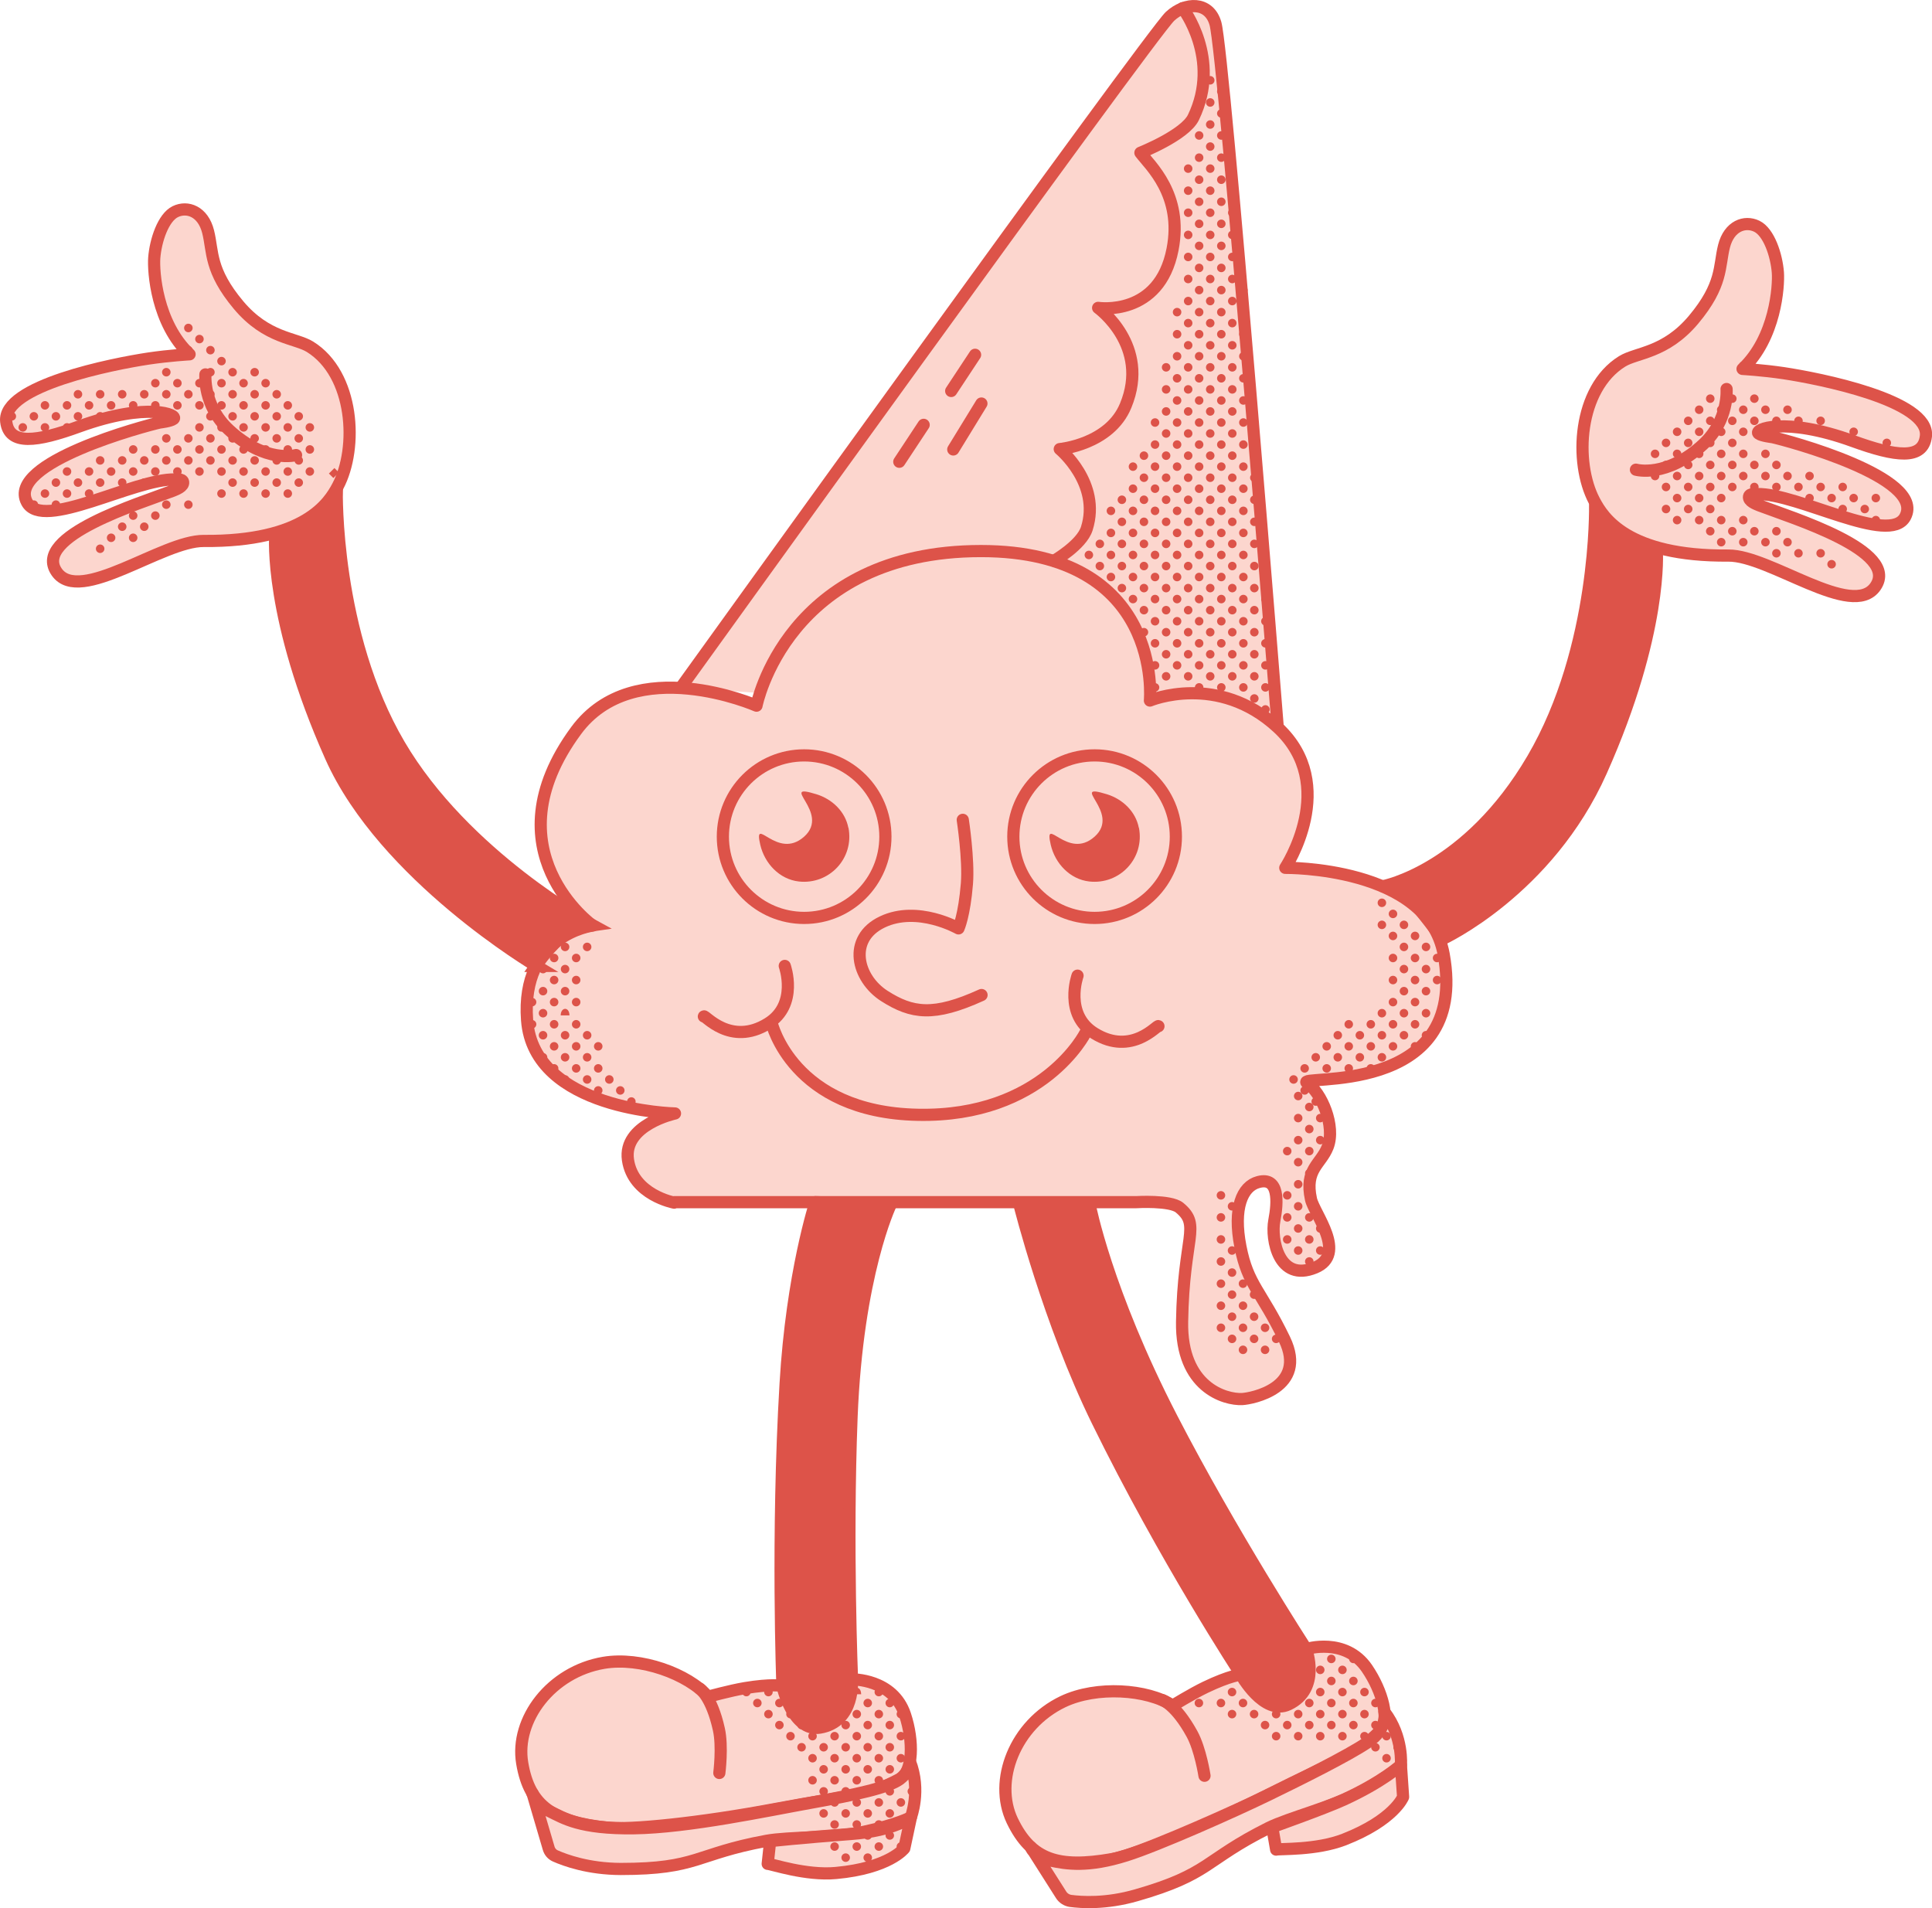 <svg viewBox="0 0 158.57 156.61" xmlns="http://www.w3.org/2000/svg" data-name="Layer 2" id="Layer_2">
  <defs>
    <style>
      .cls-1, .cls-2, .cls-3 {
        fill: #dd5349;
      }

      .cls-4 {
        fill: none;
      }

      .cls-4, .cls-2, .cls-5 {
        stroke-linecap: round;
        stroke-linejoin: round;
      }

      .cls-4, .cls-2, .cls-5, .cls-3 {
        stroke: #dd5349;
      }

      .cls-5 {
        fill: #fcd6ce;
      }

      .cls-3 {
        stroke-miterlimit: 10;
      }
    </style>
  </defs>
  <g id="Art">
    <g>
      <path d="M104.87,59.69s-4.38-55.12-5.11-57.75c-.52-1.86-2.48-1.76-3.73-.6-1.56,1.46-40.16,55.11-40.16,55.11" class="cls-5"></path>
      <path d="M55.33,98.67h37.94s2.79-.17,3.54.45c1.8,1.49.32,2.35.21,9.37-.09,5.36,3.51,6.41,4.94,6.34.77-.04,5.39-.91,3.46-4.91s-2.99-4.42-3.61-7.59.14-4.96,1.47-5.31c1.73-.46,1.6,1.66,1.31,3.17s.36,5.09,3.35,3.85c2.66-1.11-.08-4.42-.34-5.61-.54-2.47.81-2.86,1.37-4.29.67-1.71-.52-4.49-1.69-5.25s13.38,1.35,11.21-10.57c-1.32-7.23-13-7.09-13-7.09,0,0,4.5-6.79-.62-11.52-4.93-4.55-10.49-2.21-10.49-2.21,0,0,1.17-12.27-13.87-12.27-15.94,0-18.42,12.69-18.42,12.69,0,0-10.04-4.42-14.8,2.04-7.26,9.84,1.35,16.01,1.35,16.01,0,0-5.9.72-5.38,7.76.55,7.43,12.14,7.66,12.14,7.66,0,0-4.28.92-3.86,3.81s3.79,3.51,3.79,3.51Z" class="cls-5"></path>
      <g>
        <path d="M79.02,67.29s.5,3.27.34,5.24c-.21,2.62-.69,3.67-.69,3.67,0,0-3.35-1.91-6.25-.53s-2.09,4.64.17,6.08,4.04,1.71,7.97-.08" class="cls-4"></path>
        <g>
          <circle r="6.67" cy="68.67" cx="66" class="cls-4"></circle>
          <path d="M69.64,67.94c.48,2.52-1.59,4.69-4.08,4.41-1.58-.18-2.8-1.47-3.16-3.01-.59-2.55,1.37,1.32,3.6-.67s-2.24-4.48,1.01-3.48c1.3.4,2.37,1.43,2.62,2.76Z" class="cls-1"></path>
        </g>
        <g>
          <circle r="6.67" cy="68.67" cx="89.84" class="cls-4"></circle>
          <path d="M93.48,67.94c.48,2.52-1.59,4.69-4.08,4.41-1.58-.18-2.8-1.47-3.16-3.01-.59-2.55,1.37,1.32,3.6-.67s-2.24-4.48,1.01-3.48c1.3.4,2.37,1.43,2.62,2.76Z" class="cls-1"></path>
        </g>
        <g>
          <path d="M63.33,83.95s1.71,7.35,12,7.55c10.3.21,13.76-6.73,13.76-6.73" class="cls-4"></path>
          <path d="M57.77,83.43c.06-.19,2.16,2.5,5.26.58,2.52-1.56,1.38-4.73,1.38-4.73" class="cls-4"></path>
          <path d="M95.08,84.23c-.06-.19-2.16,2.5-5.26.58-2.52-1.56-1.38-4.73-1.38-4.73" class="cls-4"></path>
        </g>
      </g>
      <path d="M86.51,46.03s2.27-1.3,2.69-2.65c1.18-3.71-2.22-6.52-2.22-6.52,0,0,4.09-.36,5.41-3.57,2.04-4.93-2.26-8.02-2.26-8.02,0,0,5.03.77,6.11-4.81.87-4.49-1.86-6.88-2.64-7.92,0,0,3.65-1.45,4.35-2.9,2.32-4.82-.88-8.97-.88-8.97" class="cls-4"></path>
      <line y2="36.89" x2="78.24" y1="33.12" x1="80.55" class="cls-4"></line>
      <line y2="32.09" x2="78.07" y1="29.12" x1="80.03" class="cls-4"></line>
      <line y2="37.9" x2="73.81" y1="34.87" x1="75.81" class="cls-4"></line>
      <g>
        <circle r=".35" cy="6.59" cx="99.33" class="cls-1"></circle>
        <circle r=".35" cy="7.5" cx="100.24" class="cls-1"></circle>
        <circle r=".35" cy="8.41" cx="99.33" class="cls-1"></circle>
        <circle r=".35" cy="9.31" cx="100.24" class="cls-1"></circle>
        <circle r=".35" cy="10.22" cx="99.33" class="cls-1"></circle>
        <circle r=".35" cy="11.12" cx="98.42" class="cls-1"></circle>
        <circle r=".35" cy="11.12" cx="100.24" class="cls-1"></circle>
        <circle r=".35" cy="12.03" cx="99.33" class="cls-1"></circle>
        <circle r=".35" cy="12.94" cx="98.42" class="cls-1"></circle>
        <circle r=".35" cy="12.94" cx="100.24" class="cls-1"></circle>
        <circle r=".35" cy="13.84" cx="97.52" class="cls-1"></circle>
        <circle r=".35" cy="13.84" cx="99.33" class="cls-1"></circle>
        <circle r=".35" cy="14.75" cx="98.42" class="cls-1"></circle>
        <circle r=".35" cy="14.75" cx="100.24" class="cls-1"></circle>
        <circle r=".35" cy="15.65" cx="97.52" class="cls-1"></circle>
        <circle r=".35" cy="15.65" cx="99.33" class="cls-1"></circle>
        <circle r=".35" cy="15.65" cx="101.14" class="cls-1"></circle>
        <circle r=".35" cy="16.56" cx="98.42" class="cls-1"></circle>
        <circle r=".35" cy="16.56" cx="100.24" class="cls-1"></circle>
        <circle r=".35" cy="17.46" cx="97.52" class="cls-1"></circle>
        <circle r=".35" cy="17.46" cx="99.33" class="cls-1"></circle>
        <circle r=".35" cy="17.46" cx="101.14" class="cls-1"></circle>
        <circle r=".35" cy="18.37" cx="98.42" class="cls-1"></circle>
        <circle r=".35" cy="18.37" cx="100.24" class="cls-1"></circle>
        <circle r=".35" cy="19.28" cx="97.52" class="cls-1"></circle>
        <circle r=".35" cy="19.28" cx="99.33" class="cls-1"></circle>
        <circle r=".35" cy="19.28" cx="101.14" class="cls-1"></circle>
        <circle r=".35" cy="20.18" cx="98.42" class="cls-1"></circle>
        <circle r=".35" cy="20.18" cx="100.24" class="cls-1"></circle>
        <circle r=".35" cy="21.09" cx="97.52" class="cls-1"></circle>
        <circle r=".35" cy="21.09" cx="99.33" class="cls-1"></circle>
        <circle r=".35" cy="21.09" cx="101.14" class="cls-1"></circle>
        <circle r=".35" cy="21.99" cx="98.42" class="cls-1"></circle>
        <circle r=".35" cy="21.99" cx="100.24" class="cls-1"></circle>
        <circle r=".35" cy="22.9" cx="97.52" class="cls-1"></circle>
        <circle r=".35" cy="22.9" cx="99.33" class="cls-1"></circle>
        <circle r=".35" cy="22.9" cx="101.14" class="cls-1"></circle>
        <circle r=".35" cy="23.81" cx="98.42" class="cls-1"></circle>
        <circle r=".35" cy="23.81" cx="100.24" class="cls-1"></circle>
        <circle r=".35" cy="23.81" cx="102.05" class="cls-1"></circle>
        <circle r=".35" cy="24.71" cx="97.52" class="cls-1"></circle>
        <circle r=".35" cy="24.71" cx="99.33" class="cls-1"></circle>
        <circle r=".35" cy="24.71" cx="101.14" class="cls-1"></circle>
        <circle r=".35" cy="25.62" cx="96.61" class="cls-1"></circle>
        <circle r=".35" cy="25.62" cx="98.42" class="cls-1"></circle>
        <circle r=".35" cy="25.62" cx="100.24" class="cls-1"></circle>
        <circle r=".35" cy="25.62" cx="102.05" class="cls-1"></circle>
        <circle r=".35" cy="26.52" cx="97.52" class="cls-1"></circle>
        <circle r=".35" cy="26.52" cx="99.33" class="cls-1"></circle>
        <circle r=".35" cy="26.52" cx="101.14" class="cls-1"></circle>
        <circle r=".35" cy="27.43" cx="96.61" class="cls-1"></circle>
        <circle r=".35" cy="27.43" cx="98.42" class="cls-1"></circle>
        <circle r=".35" cy="27.43" cx="100.24" class="cls-1"></circle>
        <circle r=".35" cy="27.43" cx="102.05" class="cls-1"></circle>
        <circle r=".35" cy="28.34" cx="97.52" class="cls-1"></circle>
        <circle r=".35" cy="28.34" cx="99.33" class="cls-1"></circle>
        <circle r=".35" cy="28.34" cx="101.14" class="cls-1"></circle>
        <circle r=".35" cy="29.24" cx="96.61" class="cls-1"></circle>
        <circle r=".35" cy="29.24" cx="98.42" class="cls-1"></circle>
        <circle r=".35" cy="29.24" cx="100.24" class="cls-1"></circle>
        <circle r=".35" cy="29.24" cx="102.05" class="cls-1"></circle>
        <circle r=".35" cy="30.15" cx="95.71" class="cls-1"></circle>
        <circle r=".35" cy="30.15" cx="97.52" class="cls-1"></circle>
        <circle r=".35" cy="30.15" cx="99.33" class="cls-1"></circle>
        <circle r=".35" cy="30.15" cx="101.14" class="cls-1"></circle>
        <circle r=".35" cy="31.05" cx="96.61" class="cls-1"></circle>
        <circle r=".35" cy="31.05" cx="98.42" class="cls-1"></circle>
        <circle r=".35" cy="31.05" cx="100.24" class="cls-1"></circle>
        <circle r=".35" cy="31.05" cx="102.05" class="cls-1"></circle>
        <circle r=".35" cy="31.96" cx="95.71" class="cls-1"></circle>
        <circle r=".35" cy="31.96" cx="97.52" class="cls-1"></circle>
        <circle r=".35" cy="31.96" cx="99.33" class="cls-1"></circle>
        <circle r=".35" cy="31.96" cx="101.14" class="cls-1"></circle>
        <circle r=".35" cy="32.87" cx="96.61" class="cls-1"></circle>
        <circle r=".35" cy="32.87" cx="98.42" class="cls-1"></circle>
        <circle r=".35" cy="32.87" cx="100.24" class="cls-1"></circle>
        <circle r=".35" cy="32.87" cx="102.05" class="cls-1"></circle>
        <circle r=".35" cy="33.77" cx="95.71" class="cls-1"></circle>
        <circle r=".35" cy="33.77" cx="97.52" class="cls-1"></circle>
        <circle r=".35" cy="33.77" cx="99.33" class="cls-1"></circle>
        <circle r=".35" cy="33.77" cx="101.14" class="cls-1"></circle>
        <circle r=".35" cy="34.68" cx="94.8" class="cls-1"></circle>
        <circle r=".35" cy="34.68" cx="96.61" class="cls-1"></circle>
        <circle r=".35" cy="34.68" cx="98.42" class="cls-1"></circle>
        <circle r=".35" cy="34.68" cx="100.24" class="cls-1"></circle>
        <circle r=".35" cy="34.68" cx="102.05" class="cls-1"></circle>
        <circle r=".35" cy="35.58" cx="95.71" class="cls-1"></circle>
        <circle r=".35" cy="35.58" cx="97.52" class="cls-1"></circle>
        <circle r=".35" cy="35.58" cx="99.33" class="cls-1"></circle>
        <circle r=".35" cy="35.58" cx="101.14" class="cls-1"></circle>
        <circle r=".35" cy="36.49" cx="94.8" class="cls-1"></circle>
        <circle r=".35" cy="36.49" cx="96.61" class="cls-1"></circle>
        <circle r=".35" cy="36.49" cx="98.42" class="cls-1"></circle>
        <circle r=".35" cy="36.49" cx="100.24" class="cls-1"></circle>
        <circle r=".35" cy="36.49" cx="102.05" class="cls-1"></circle>
        <circle r=".35" cy="37.4" cx="93.89" class="cls-1"></circle>
        <circle r=".35" cy="37.4" cx="95.71" class="cls-1"></circle>
        <circle r=".35" cy="37.4" cx="97.52" class="cls-1"></circle>
        <circle r=".35" cy="37.4" cx="99.33" class="cls-1"></circle>
        <circle r=".35" cy="37.4" cx="101.14" class="cls-1"></circle>
        <circle r=".35" cy="38.3" cx="92.99" class="cls-1"></circle>
        <circle r=".35" cy="38.3" cx="94.8" class="cls-1"></circle>
        <circle r=".35" cy="38.3" cx="96.61" class="cls-1"></circle>
        <circle r=".35" cy="38.3" cx="98.42" class="cls-1"></circle>
        <circle r=".35" cy="38.3" cx="100.24" class="cls-1"></circle>
        <circle r=".35" cy="38.3" cx="102.05" class="cls-1"></circle>
        <circle r=".35" cy="39.21" cx="93.89" class="cls-1"></circle>
        <circle r=".35" cy="39.21" cx="95.71" class="cls-1"></circle>
        <circle r=".35" cy="39.21" cx="97.52" class="cls-1"></circle>
        <circle r=".35" cy="39.21" cx="99.33" class="cls-1"></circle>
        <circle r=".35" cy="39.21" cx="101.14" class="cls-1"></circle>
        <circle r=".35" cy="39.21" cx="102.95" class="cls-1"></circle>
        <circle r=".35" cy="40.11" cx="92.99" class="cls-1"></circle>
        <circle r=".35" cy="40.11" cx="94.8" class="cls-1"></circle>
        <circle r=".35" cy="40.11" cx="96.61" class="cls-1"></circle>
        <circle r=".35" cy="40.11" cx="98.42" class="cls-1"></circle>
        <circle r=".35" cy="40.11" cx="100.24" class="cls-1"></circle>
        <circle r=".35" cy="40.11" cx="102.05" class="cls-1"></circle>
        <circle r=".35" cy="41.02" cx="92.08" class="cls-1"></circle>
        <circle r=".35" cy="41.02" cx="93.89" class="cls-1"></circle>
        <circle r=".35" cy="41.02" cx="95.71" class="cls-1"></circle>
        <circle r=".35" cy="41.02" cx="97.52" class="cls-1"></circle>
        <circle r=".35" cy="41.02" cx="99.33" class="cls-1"></circle>
        <circle r=".35" cy="41.02" cx="101.14" class="cls-1"></circle>
        <circle r=".35" cy="41.02" cx="102.95" class="cls-1"></circle>
        <circle r=".35" cy="41.93" cx="91.18" class="cls-1"></circle>
        <circle r=".35" cy="41.93" cx="92.99" class="cls-1"></circle>
        <circle r=".35" cy="41.93" cx="94.8" class="cls-1"></circle>
        <circle r=".35" cy="41.93" cx="96.61" class="cls-1"></circle>
        <circle r=".35" cy="41.93" cx="98.42" class="cls-1"></circle>
        <circle r=".35" cy="41.93" cx="100.24" class="cls-1"></circle>
        <circle r=".35" cy="41.93" cx="102.05" class="cls-1"></circle>
        <circle r=".35" cy="42.83" cx="92.08" class="cls-1"></circle>
        <circle r=".35" cy="42.83" cx="93.89" class="cls-1"></circle>
        <circle r=".35" cy="42.83" cx="95.71" class="cls-1"></circle>
        <circle r=".35" cy="42.83" cx="97.52" class="cls-1"></circle>
        <circle r=".35" cy="42.83" cx="99.33" class="cls-1"></circle>
        <circle r=".35" cy="42.83" cx="101.14" class="cls-1"></circle>
        <circle r=".35" cy="42.83" cx="102.95" class="cls-1"></circle>
        <circle r=".35" cy="43.74" cx="91.18" class="cls-1"></circle>
        <circle r=".35" cy="43.74" cx="92.99" class="cls-1"></circle>
        <circle r=".35" cy="43.74" cx="94.8" class="cls-1"></circle>
        <circle r=".35" cy="43.74" cx="96.61" class="cls-1"></circle>
        <circle r=".35" cy="43.74" cx="98.42" class="cls-1"></circle>
        <circle r=".35" cy="43.74" cx="100.24" class="cls-1"></circle>
        <circle r=".35" cy="43.74" cx="102.05" class="cls-1"></circle>
        <circle r=".35" cy="44.64" cx="90.27" class="cls-1"></circle>
        <circle r=".35" cy="44.64" cx="92.08" class="cls-1"></circle>
        <circle r=".35" cy="44.64" cx="93.89" class="cls-1"></circle>
        <circle r=".35" cy="44.64" cx="95.71" class="cls-1"></circle>
        <circle r=".35" cy="44.64" cx="97.52" class="cls-1"></circle>
        <circle r=".35" cy="44.64" cx="99.33" class="cls-1"></circle>
        <circle r=".35" cy="44.64" cx="101.14" class="cls-1"></circle>
        <circle r=".35" cy="44.64" cx="102.95" class="cls-1"></circle>
        <circle r=".35" cy="45.55" cx="89.37" class="cls-1"></circle>
        <circle r=".35" cy="45.55" cx="91.18" class="cls-1"></circle>
        <circle r=".35" cy="45.55" cx="92.99" class="cls-1"></circle>
        <circle r=".35" cy="45.55" cx="94.8" class="cls-1"></circle>
        <circle r=".35" cy="45.55" cx="96.61" class="cls-1"></circle>
        <circle r=".35" cy="45.55" cx="98.42" class="cls-1"></circle>
        <circle r=".35" cy="45.55" cx="100.24" class="cls-1"></circle>
        <circle r=".35" cy="45.55" cx="102.05" class="cls-1"></circle>
        <circle r=".35" cy="46.46" cx="90.27" class="cls-1"></circle>
        <circle r=".35" cy="46.46" cx="92.08" class="cls-1"></circle>
        <circle r=".35" cy="46.46" cx="93.89" class="cls-1"></circle>
        <circle r=".35" cy="46.46" cx="95.71" class="cls-1"></circle>
        <circle r=".35" cy="46.46" cx="97.52" class="cls-1"></circle>
        <circle r=".35" cy="46.46" cx="99.33" class="cls-1"></circle>
        <circle r=".35" cy="46.46" cx="101.14" class="cls-1"></circle>
        <circle r=".35" cy="46.46" cx="102.95" class="cls-1"></circle>
        <circle r=".35" cy="47.36" cx="91.18" class="cls-1"></circle>
        <circle r=".35" cy="47.36" cx="92.99" class="cls-1"></circle>
        <circle r=".35" cy="47.36" cx="94.8" class="cls-1"></circle>
        <circle r=".35" cy="47.36" cx="96.61" class="cls-1"></circle>
        <circle r=".35" cy="47.36" cx="98.42" class="cls-1"></circle>
        <circle r=".35" cy="47.36" cx="100.24" class="cls-1"></circle>
        <circle r=".35" cy="47.36" cx="102.05" class="cls-1"></circle>
        <circle r=".35" cy="47.36" cx="103.86" class="cls-1"></circle>
        <circle r=".35" cy="48.27" cx="92.08" class="cls-1"></circle>
        <circle r=".35" cy="48.27" cx="93.89" class="cls-1"></circle>
        <circle r=".35" cy="48.27" cx="95.71" class="cls-1"></circle>
        <circle r=".35" cy="48.27" cx="97.52" class="cls-1"></circle>
        <circle r=".35" cy="48.27" cx="99.33" class="cls-1"></circle>
        <circle r=".35" cy="48.27" cx="101.14" class="cls-1"></circle>
        <circle r=".35" cy="48.27" cx="102.95" class="cls-1"></circle>
        <circle r=".35" cy="49.17" cx="92.99" class="cls-1"></circle>
        <circle r=".35" cy="49.17" cx="94.8" class="cls-1"></circle>
        <circle r=".35" cy="49.17" cx="96.61" class="cls-1"></circle>
        <circle r=".35" cy="49.17" cx="98.42" class="cls-1"></circle>
        <circle r=".35" cy="49.17" cx="100.24" class="cls-1"></circle>
        <circle r=".35" cy="49.17" cx="102.05" class="cls-1"></circle>
        <circle r=".35" cy="49.17" cx="103.86" class="cls-1"></circle>
        <circle r=".35" cy="50.08" cx="93.89" class="cls-1"></circle>
        <circle r=".35" cy="50.08" cx="95.71" class="cls-1"></circle>
        <circle r=".35" cy="50.08" cx="97.52" class="cls-1"></circle>
        <circle r=".35" cy="50.08" cx="99.33" class="cls-1"></circle>
        <circle r=".35" cy="50.08" cx="101.14" class="cls-1"></circle>
        <circle r=".35" cy="50.08" cx="102.95" class="cls-1"></circle>
        <circle r=".35" cy="50.99" cx="92.99" class="cls-1"></circle>
        <circle r=".35" cy="50.99" cx="94.8" class="cls-1"></circle>
        <circle r=".35" cy="50.99" cx="96.61" class="cls-1"></circle>
        <circle r=".35" cy="50.99" cx="98.42" class="cls-1"></circle>
        <circle r=".35" cy="50.99" cx="100.24" class="cls-1"></circle>
        <circle r=".35" cy="50.99" cx="102.05" class="cls-1"></circle>
        <circle r=".35" cy="50.99" cx="103.86" class="cls-1"></circle>
        <circle r=".35" cy="51.89" cx="93.89" class="cls-1"></circle>
        <circle r=".35" cy="51.89" cx="95.71" class="cls-1"></circle>
        <circle r=".35" cy="51.89" cx="97.52" class="cls-1"></circle>
        <circle r=".35" cy="51.89" cx="99.33" class="cls-1"></circle>
        <circle r=".35" cy="51.89" cx="101.14" class="cls-1"></circle>
        <circle r=".35" cy="51.89" cx="102.95" class="cls-1"></circle>
        <circle r=".35" cy="52.8" cx="94.8" class="cls-1"></circle>
        <circle r=".35" cy="52.8" cx="96.61" class="cls-1"></circle>
        <circle r=".35" cy="52.8" cx="98.42" class="cls-1"></circle>
        <circle r=".35" cy="52.8" cx="100.24" class="cls-1"></circle>
        <circle r=".35" cy="52.8" cx="102.05" class="cls-1"></circle>
        <circle r=".35" cy="52.8" cx="103.86" class="cls-1"></circle>
        <circle r=".35" cy="53.7" cx="93.89" class="cls-1"></circle>
        <circle r=".35" cy="53.7" cx="95.71" class="cls-1"></circle>
        <circle r=".35" cy="53.7" cx="97.52" class="cls-1"></circle>
        <circle r=".35" cy="53.7" cx="99.33" class="cls-1"></circle>
        <circle r=".35" cy="53.7" cx="101.14" class="cls-1"></circle>
        <circle r=".35" cy="53.7" cx="102.95" class="cls-1"></circle>
        <circle r=".35" cy="54.61" cx="94.8" class="cls-1"></circle>
        <circle r=".35" cy="54.61" cx="96.61" class="cls-1"></circle>
        <circle r=".35" cy="54.61" cx="98.42" class="cls-1"></circle>
        <circle r=".35" cy="54.61" cx="100.24" class="cls-1"></circle>
        <circle r=".35" cy="54.61" cx="102.05" class="cls-1"></circle>
        <circle r=".35" cy="54.61" cx="103.86" class="cls-1"></circle>
        <circle r=".35" cy="55.51" cx="95.71" class="cls-1"></circle>
        <circle r=".35" cy="55.51" cx="97.52" class="cls-1"></circle>
        <circle r=".35" cy="55.51" cx="99.33" class="cls-1"></circle>
        <circle r=".35" cy="55.51" cx="101.14" class="cls-1"></circle>
        <circle r=".35" cy="55.51" cx="102.95" class="cls-1"></circle>
        <circle r=".35" cy="56.42" cx="94.8" class="cls-1"></circle>
        <circle r=".35" cy="56.42" cx="98.42" class="cls-1"></circle>
        <circle r=".35" cy="56.42" cx="100.24" class="cls-1"></circle>
        <circle r=".35" cy="56.42" cx="102.05" class="cls-1"></circle>
        <circle r=".35" cy="56.42" cx="103.86" class="cls-1"></circle>
        <circle r=".35" cy="57.33" cx="101.14" class="cls-1"></circle>
        <circle r=".35" cy="57.33" cx="102.95" class="cls-1"></circle>
        <circle r=".35" cy="57.33" cx="104.77" class="cls-1"></circle>
        <circle r=".35" cy="58.23" cx="103.86" class="cls-1"></circle>
        <circle r=".35" cy="59.14" cx="104.77" class="cls-1"></circle>
      </g>
      <g>
        <circle r=".35" cy="74.1" cx="113.42" class="cls-1"></circle>
        <circle r=".35" cy="75.01" cx="114.33" class="cls-1"></circle>
        <circle r=".35" cy="75.91" cx="113.42" class="cls-1"></circle>
        <circle r=".35" cy="75.91" cx="115.23" class="cls-1"></circle>
        <circle r=".35" cy="76.82" cx="114.33" class="cls-1"></circle>
        <circle r=".35" cy="76.82" cx="116.14" class="cls-1"></circle>
        <circle r=".35" cy="76.82" cx="117.95" class="cls-1"></circle>
        <circle r=".35" cy="77.72" cx="115.23" class="cls-1"></circle>
        <circle r=".35" cy="77.72" cx="117.04" class="cls-1"></circle>
        <circle r=".35" cy="78.63" cx="114.33" class="cls-1"></circle>
        <circle r=".35" cy="78.63" cx="116.14" class="cls-1"></circle>
        <circle r=".35" cy="78.63" cx="117.95" class="cls-1"></circle>
        <circle r=".35" cy="79.54" cx="115.23" class="cls-1"></circle>
        <circle r=".35" cy="79.54" cx="117.04" class="cls-1"></circle>
        <circle r=".35" cy="80.44" cx="114.33" class="cls-1"></circle>
        <circle r=".35" cy="80.44" cx="116.14" class="cls-1"></circle>
        <circle r=".35" cy="80.44" cx="117.95" class="cls-1"></circle>
        <circle r=".35" cy="81.35" cx="115.23" class="cls-1"></circle>
        <circle r=".35" cy="81.35" cx="117.04" class="cls-1"></circle>
        <circle r=".35" cy="82.25" cx="114.33" class="cls-1"></circle>
        <circle r=".35" cy="82.25" cx="116.14" class="cls-1"></circle>
        <circle r=".35" cy="83.16" cx="113.42" class="cls-1"></circle>
        <circle r=".35" cy="83.16" cx="115.23" class="cls-1"></circle>
        <circle r=".35" cy="83.16" cx="117.04" class="cls-1"></circle>
        <circle r=".35" cy="84.07" cx="110.7" class="cls-1"></circle>
        <circle r=".35" cy="84.07" cx="112.51" class="cls-1"></circle>
        <circle r=".35" cy="84.07" cx="114.33" class="cls-1"></circle>
        <circle r=".35" cy="84.07" cx="116.14" class="cls-1"></circle>
        <circle r=".35" cy="84.97" cx="109.8" class="cls-1"></circle>
        <circle r=".35" cy="84.97" cx="111.61" class="cls-1"></circle>
        <circle r=".35" cy="84.97" cx="113.42" class="cls-1"></circle>
        <circle r=".35" cy="84.97" cx="115.23" class="cls-1"></circle>
        <circle r=".35" cy="84.97" cx="117.04" class="cls-1"></circle>
        <circle r=".35" cy="85.88" cx="108.89" class="cls-1"></circle>
        <circle r=".35" cy="85.88" cx="110.7" class="cls-1"></circle>
        <circle r=".35" cy="85.88" cx="112.51" class="cls-1"></circle>
        <circle r=".35" cy="85.88" cx="114.33" class="cls-1"></circle>
        <circle r=".35" cy="85.88" cx="116.14" class="cls-1"></circle>
        <circle r=".35" cy="86.78" cx="107.99" class="cls-1"></circle>
        <circle r=".35" cy="86.78" cx="109.8" class="cls-1"></circle>
        <circle r=".35" cy="86.78" cx="111.61" class="cls-1"></circle>
        <circle r=".35" cy="86.78" cx="113.42" class="cls-1"></circle>
        <circle r=".35" cy="87.69" cx="107.08" class="cls-1"></circle>
        <circle r=".35" cy="87.69" cx="108.89" class="cls-1"></circle>
        <circle r=".35" cy="87.69" cx="110.7" class="cls-1"></circle>
        <circle r=".35" cy="87.69" cx="112.51" class="cls-1"></circle>
        <circle r=".35" cy="88.6" cx="106.17" class="cls-1"></circle>
        <circle r=".35" cy="88.6" cx="107.99" class="cls-1"></circle>
        <circle r=".35" cy="89.5" cx="107.08" class="cls-1"></circle>
        <circle r=".35" cy="90.41" cx="107.99" class="cls-1"></circle>
      </g>
      <g>
        <circle r=".35" cy="81.35" cx="46.38" class="cls-1"></circle>
        <circle r=".35" cy="77.72" cx="46.38" class="cls-1"></circle>
        <circle r=".35" cy="77.72" cx="48.19" class="cls-1"></circle>
        <circle r=".35" cy="78.63" cx="45.48" class="cls-1"></circle>
        <circle r=".35" cy="78.63" cx="47.29" class="cls-1"></circle>
        <circle r=".35" cy="79.54" cx="44.57" class="cls-1"></circle>
        <circle r=".35" cy="79.54" cx="46.38" class="cls-1"></circle>
        <circle r=".35" cy="80.44" cx="45.48" class="cls-1"></circle>
        <circle r=".35" cy="80.44" cx="47.29" class="cls-1"></circle>
        <circle r=".35" cy="81.35" cx="44.57" class="cls-1"></circle>
        <circle r=".35" cy="82.25" cx="43.67" class="cls-1"></circle>
        <circle r=".35" cy="82.25" cx="45.48" class="cls-1"></circle>
        <circle r=".35" cy="82.25" cx="47.29" class="cls-1"></circle>
        <circle r=".35" cy="83.16" cx="44.57" class="cls-1"></circle>
        <circle r=".35" cy="84.07" cx="43.67" class="cls-1"></circle>
        <circle r=".35" cy="84.07" cx="45.48" class="cls-1"></circle>
        <circle r=".35" cy="84.07" cx="47.29" class="cls-1"></circle>
        <circle r=".35" cy="84.97" cx="44.57" class="cls-1"></circle>
        <circle r=".35" cy="84.97" cx="46.38" class="cls-1"></circle>
        <circle r=".35" cy="84.97" cx="48.19" class="cls-1"></circle>
        <circle r=".35" cy="85.88" cx="43.67" class="cls-1"></circle>
        <circle r=".35" cy="85.88" cx="45.48" class="cls-1"></circle>
        <circle r=".35" cy="85.88" cx="47.29" class="cls-1"></circle>
        <circle r=".35" cy="85.88" cx="49.1" class="cls-1"></circle>
        <circle r=".35" cy="86.78" cx="44.57" class="cls-1"></circle>
        <circle r=".35" cy="86.78" cx="46.38" class="cls-1"></circle>
        <circle r=".35" cy="86.78" cx="48.19" class="cls-1"></circle>
        <circle r=".35" cy="87.69" cx="45.48" class="cls-1"></circle>
        <circle r=".35" cy="87.69" cx="47.29" class="cls-1"></circle>
        <circle r=".35" cy="87.69" cx="49.1" class="cls-1"></circle>
        <circle r=".35" cy="88.6" cx="46.38" class="cls-1"></circle>
        <circle r=".35" cy="88.6" cx="48.19" class="cls-1"></circle>
        <circle r=".35" cy="88.6" cx="50.01" class="cls-1"></circle>
        <circle r=".35" cy="89.5" cx="47.29" class="cls-1"></circle>
        <circle r=".35" cy="89.5" cx="49.1" class="cls-1"></circle>
        <circle r=".35" cy="89.5" cx="50.91" class="cls-1"></circle>
        <circle r=".35" cy="90.41" cx="50.01" class="cls-1"></circle>
        <circle r=".35" cy="90.41" cx="51.82" class="cls-1"></circle>
        <path d="M46.74,83.34h-.72c0-.69.71-.74.72,0Z" class="cls-1"></path>
      </g>
      <g>
        <circle r=".35" cy="89.96" cx="106.55" class="cls-1"></circle>
        <circle r=".35" cy="90.86" cx="107.46" class="cls-1"></circle>
        <circle r=".35" cy="91.77" cx="106.55" class="cls-1"></circle>
        <circle r=".35" cy="91.77" cx="108.36" class="cls-1"></circle>
        <circle r=".35" cy="92.67" cx="107.46" class="cls-1"></circle>
        <circle r=".35" cy="93.58" cx="106.55" class="cls-1"></circle>
        <circle r=".35" cy="93.58" cx="108.36" class="cls-1"></circle>
        <circle r=".35" cy="94.48" cx="105.65" class="cls-1"></circle>
        <circle r=".35" cy="94.48" cx="107.46" class="cls-1"></circle>
        <circle r=".35" cy="95.39" cx="106.55" class="cls-1"></circle>
        <circle r=".35" cy="96.3" cx="107.46" class="cls-1"></circle>
        <circle r=".35" cy="97.2" cx="106.55" class="cls-1"></circle>
        <circle r=".35" cy="98.11" cx="100.21" class="cls-1"></circle>
        <circle r=".35" cy="98.11" cx="105.65" class="cls-1"></circle>
        <circle r=".35" cy="99.01" cx="101.12" class="cls-1"></circle>
        <circle r=".35" cy="99.01" cx="106.55" class="cls-1"></circle>
        <circle r=".35" cy="99.92" cx="100.21" class="cls-1"></circle>
        <circle r=".35" cy="99.92" cx="105.65" class="cls-1"></circle>
        <circle r=".35" cy="99.92" cx="107.46" class="cls-1"></circle>
        <circle r=".35" cy="100.83" cx="106.55" class="cls-1"></circle>
        <circle r=".35" cy="100.83" cx="108.36" class="cls-1"></circle>
        <circle r=".35" cy="101.73" cx="100.21" class="cls-1"></circle>
        <circle r=".35" cy="101.73" cx="105.65" class="cls-1"></circle>
        <circle r=".35" cy="101.73" cx="107.46" class="cls-1"></circle>
        <circle r=".35" cy="102.64" cx="101.12" class="cls-1"></circle>
        <circle r=".35" cy="102.64" cx="106.55" class="cls-1"></circle>
        <circle r=".35" cy="102.64" cx="108.36" class="cls-1"></circle>
        <circle r=".35" cy="103.54" cx="100.21" class="cls-1"></circle>
        <circle r=".35" cy="103.54" cx="107.46" class="cls-1"></circle>
        <circle r=".35" cy="104.45" cx="101.12" class="cls-1"></circle>
        <circle r=".35" cy="105.36" cx="100.21" class="cls-1"></circle>
        <circle r=".35" cy="105.36" cx="102.02" class="cls-1"></circle>
        <circle r=".35" cy="106.26" cx="101.12" class="cls-1"></circle>
        <circle r=".35" cy="106.26" cx="102.93" class="cls-1"></circle>
        <circle r=".35" cy="107.17" cx="100.21" class="cls-1"></circle>
        <circle r=".35" cy="107.17" cx="102.02" class="cls-1"></circle>
        <circle r=".35" cy="108.07" cx="101.12" class="cls-1"></circle>
        <circle r=".35" cy="108.07" cx="102.93" class="cls-1"></circle>
        <circle r=".35" cy="108.98" cx="100.21" class="cls-1"></circle>
        <circle r=".35" cy="108.98" cx="102.02" class="cls-1"></circle>
        <circle r=".35" cy="108.98" cx="103.83" class="cls-1"></circle>
        <circle r=".35" cy="109.89" cx="101.12" class="cls-1"></circle>
        <circle r=".35" cy="109.89" cx="102.93" class="cls-1"></circle>
        <circle r=".35" cy="109.89" cx="104.74" class="cls-1"></circle>
        <circle r=".35" cy="110.79" cx="102.02" class="cls-1"></circle>
        <circle r=".35" cy="110.79" cx="103.83" class="cls-1"></circle>
        <circle r=".35" cy="110.79" cx="105.65" class="cls-1"></circle>
      </g>
      <g>
        <g>
          <path d="M89.44,98.9s1.34,7.05,6.72,17.48c4.87,9.44,11.05,18.97,11.05,18.97,0,0,1.12,2.78-.98,4.12-2.32,1.49-4.37-2.03-4.37-2.03,0,0-6.27-9.56-11.78-20.8-4-8.15-6.4-17.75-6.4-17.75h5.76Z" class="cls-2"></path>
          <g>
            <path d="M96.25,139.99c-2.1-1.35-6.24-1.64-9.01-.32-3.94,1.89-5.72,6.49-4.16,9.76,1.57,3.27,3.83,3.91,8.14,3.17,1.84-.31,7.19-2.44,12.86-5.29,5.59-2.81,7.07-3.15,9.17-5.21.87-.86.23-3.28-1.06-5.17-1.78-2.59-4.99-1.58-4.99-1.58,0,0,1.24,3.26-1.44,4.54-2.03.97-3.91-2.44-3.91-2.44,0,0-.9.07-2.92,1.04-1.12.54-2.69,1.51-2.69,1.51Z" class="cls-5"></path>
            <path d="M95.41,139.54s1.09.35,2.42,2.77c.7,1.27,1.03,3.44,1.03,3.44" class="cls-4"></path>
            <path d="M84.6,151.6l2.49,3.92c.17.27.45.45.76.5.9.12,2.91.26,5.41-.46,6.1-1.75,5.54-2.87,10.86-5.53,1.67-.83,5.22-1.71,7.49-2.92,2.47-1.32,3.37-2.21,3.37-2.21,0,0,.22-2.35-1.35-4.39,0,0,.33,1.36-1.38,2.5s-5.48,3.01-8.17,4.32-9.04,4.14-11.62,4.95c-3.15,1-4.93.71-6.27.42s-1.59-1.1-1.59-1.1Z" class="cls-5"></path>
            <path d="M114.98,144.87l.18,2.62s-.74,1.89-4.83,3.49c-2.31.9-5.29.74-5.59.83l-.32-1.85s4.2-1.49,5.83-2.23c3.23-1.47,4.72-2.85,4.72-2.85Z" class="cls-5"></path>
          </g>
        </g>
        <g>
          <circle r=".35" cy="136.16" cx="107.46" class="cls-1"></circle>
          <circle r=".35" cy="136.16" cx="109.27" class="cls-1"></circle>
          <circle r=".35" cy="136.16" cx="111.08" class="cls-1"></circle>
          <circle r=".35" cy="137.06" cx="104.74" class="cls-1"></circle>
          <circle r=".35" cy="137.06" cx="106.55" class="cls-1"></circle>
          <circle r=".35" cy="137.06" cx="108.36" class="cls-1"></circle>
          <circle r=".35" cy="137.06" cx="110.18" class="cls-1"></circle>
          <circle r=".35" cy="137.97" cx="102.02" class="cls-1"></circle>
          <circle r=".35" cy="137.97" cx="103.83" class="cls-1"></circle>
          <circle r=".35" cy="137.97" cx="105.65" class="cls-1"></circle>
          <circle r=".35" cy="137.97" cx="107.46" class="cls-1"></circle>
          <circle r=".35" cy="137.97" cx="109.27" class="cls-1"></circle>
          <circle r=".35" cy="137.97" cx="111.08" class="cls-1"></circle>
          <circle r=".35" cy="138.88" cx="101.12" class="cls-1"></circle>
          <circle r=".35" cy="138.88" cx="102.93" class="cls-1"></circle>
          <circle r=".35" cy="138.88" cx="104.74" class="cls-1"></circle>
          <circle r=".35" cy="138.88" cx="106.55" class="cls-1"></circle>
          <circle r=".35" cy="138.88" cx="108.36" class="cls-1"></circle>
          <circle r=".35" cy="138.88" cx="110.18" class="cls-1"></circle>
          <circle r=".35" cy="138.88" cx="111.99" class="cls-1"></circle>
          <circle r=".35" cy="139.78" cx="98.4" class="cls-1"></circle>
          <circle r=".35" cy="139.78" cx="100.21" class="cls-1"></circle>
          <circle r=".35" cy="139.78" cx="102.02" class="cls-1"></circle>
          <circle r=".35" cy="139.78" cx="103.83" class="cls-1"></circle>
          <circle r=".35" cy="139.78" cx="105.65" class="cls-1"></circle>
          <circle r=".35" cy="139.78" cx="107.46" class="cls-1"></circle>
          <circle r=".35" cy="139.78" cx="109.27" class="cls-1"></circle>
          <circle r=".35" cy="139.78" cx="111.08" class="cls-1"></circle>
          <circle r=".35" cy="139.78" cx="112.89" class="cls-1"></circle>
          <circle r=".35" cy="140.69" cx="101.12" class="cls-1"></circle>
          <circle r=".35" cy="140.69" cx="102.93" class="cls-1"></circle>
          <circle r=".35" cy="140.69" cx="104.74" class="cls-1"></circle>
          <circle r=".35" cy="140.69" cx="106.55" class="cls-1"></circle>
          <circle r=".35" cy="140.69" cx="108.36" class="cls-1"></circle>
          <circle r=".35" cy="140.69" cx="110.18" class="cls-1"></circle>
          <circle r=".35" cy="140.69" cx="111.99" class="cls-1"></circle>
          <circle r=".35" cy="141.59" cx="103.83" class="cls-1"></circle>
          <circle r=".35" cy="141.59" cx="105.65" class="cls-1"></circle>
          <circle r=".35" cy="141.59" cx="107.46" class="cls-1"></circle>
          <circle r=".35" cy="141.59" cx="109.27" class="cls-1"></circle>
          <circle r=".35" cy="141.59" cx="111.08" class="cls-1"></circle>
          <circle r=".35" cy="141.59" cx="112.89" class="cls-1"></circle>
          <circle r=".35" cy="142.5" cx="104.74" class="cls-1"></circle>
          <circle r=".35" cy="142.5" cx="106.55" class="cls-1"></circle>
          <circle r=".35" cy="142.5" cx="108.36" class="cls-1"></circle>
          <circle r=".35" cy="142.5" cx="110.18" class="cls-1"></circle>
          <circle r=".35" cy="142.5" cx="111.99" class="cls-1"></circle>
          <circle r=".35" cy="142.5" cx="113.8" class="cls-1"></circle>
          <circle r=".35" cy="143.41" cx="112.89" class="cls-1"></circle>
          <circle r=".35" cy="143.41" cx="114.71" class="cls-1"></circle>
          <circle r=".35" cy="144.31" cx="113.8" class="cls-1"></circle>
          <circle r=".35" cy="145.22" cx="114.71" class="cls-1"></circle>
        </g>
      </g>
      <g>
        <g>
          <path d="M66.93,98.67s-1.92,5.84-2.45,14.9c-.74,12.49-.26,24.81-.26,24.81,0,0,.64,3.43,3.08,3.43,2.89,0,2.63-3.96,2.63-3.96,0,0-.45-10.9-.04-21.52.46-11.73,3.2-17.43,3.2-17.43l-6.17-.23Z" class="cls-2"></path>
          <g>
            <path d="M58.12,139.27c-1.65-1.88-5.54-3.3-8.57-2.79-4.31.73-7.29,4.65-6.69,8.23.6,3.58,2.6,4.82,6.94,5.3,1.85.21,7.58-.36,13.82-1.53s7.66-1.07,10.25-2.48c1.07-.58,1.13-3.09.41-5.26-.99-2.98-4.36-2.9-4.36-2.9,0,0,.3,3.47-2.63,3.96-2.22.37-3.08-3.43-3.08-3.43,0,0-.88-.18-3.09.19-1.23.21-3,.7-3,.7Z" class="cls-5"></path>
            <path d="M57.44,138.6s.96.63,1.56,3.33c.32,1.42.04,3.59.04,3.59" class="cls-4"></path>
            <path d="M43.71,147.2l1.32,4.49c.08.29.28.52.55.64.81.36,2.72,1.06,5.36,1.07,6.35,0,6.11-1.23,11.96-2.31,1.83-.34,5.48-.2,8.01-.74,2.74-.59,3.85-1.19,3.85-1.19,0,0,.86-2.2-.08-4.59,0,0,.1.73-.81,1.44s-3.67,1.3-7.29,1.95-10.1,2.04-14.55,2.1-5.76-.84-6.91-1.39-1.42-1.46-1.42-1.46Z" class="cls-5"></path>
            <path d="M74.77,149.14l-.55,2.57s-1.23,1.62-5.61,2.02c-2.47.23-5.29-.75-5.6-.75l.2-1.87s2.59-.28,6.62-.58c3.69-.28,4.93-1.39,4.93-1.39Z" class="cls-5"></path>
          </g>
        </g>
        <g>
          <circle r=".35" cy="134.35" cx="67.6" class="cls-1"></circle>
          <circle r=".35" cy="135.25" cx="66.69" class="cls-1"></circle>
          <circle r=".35" cy="135.25" cx="68.5" class="cls-1"></circle>
          <circle r=".35" cy="136.16" cx="67.6" class="cls-1"></circle>
          <circle r=".35" cy="136.16" cx="69.41" class="cls-1"></circle>
          <circle r=".35" cy="137.06" cx="66.69" class="cls-1"></circle>
          <circle r=".35" cy="137.06" cx="68.5" class="cls-1"></circle>
          <circle r=".35" cy="137.97" cx="65.79" class="cls-1"></circle>
          <circle r=".35" cy="137.97" cx="67.6" class="cls-1"></circle>
          <circle r=".35" cy="137.97" cx="69.41" class="cls-1"></circle>
          <circle r=".35" cy="138.88" cx="61.26" class="cls-1"></circle>
          <circle r=".35" cy="138.88" cx="63.07" class="cls-1"></circle>
          <circle r=".35" cy="138.88" cx="64.88" class="cls-1"></circle>
          <circle r=".35" cy="138.88" cx="66.69" class="cls-1"></circle>
          <circle r=".35" cy="138.88" cx="68.5" class="cls-1"></circle>
          <circle r=".35" cy="138.88" cx="72.13" class="cls-1"></circle>
          <circle r=".35" cy="139.78" cx="62.16" class="cls-1"></circle>
          <circle r=".35" cy="139.78" cx="63.97" class="cls-1"></circle>
          <circle r=".35" cy="139.78" cx="65.79" class="cls-1"></circle>
          <circle r=".35" cy="139.78" cx="67.6" class="cls-1"></circle>
          <circle r=".35" cy="139.78" cx="69.41" class="cls-1"></circle>
          <circle r=".35" cy="139.78" cx="71.22" class="cls-1"></circle>
          <circle r=".35" cy="139.78" cx="73.03" class="cls-1"></circle>
          <circle r=".35" cy="140.69" cx="63.07" class="cls-1"></circle>
          <circle r=".35" cy="140.69" cx="64.88" class="cls-1"></circle>
          <circle r=".35" cy="140.69" cx="66.69" class="cls-1"></circle>
          <circle r=".35" cy="140.69" cx="68.5" class="cls-1"></circle>
          <circle r=".35" cy="140.69" cx="70.32" class="cls-1"></circle>
          <circle r=".35" cy="140.69" cx="72.13" class="cls-1"></circle>
          <circle r=".35" cy="140.69" cx="73.94" class="cls-1"></circle>
          <circle r=".35" cy="141.59" cx="63.97" class="cls-1"></circle>
          <circle r=".35" cy="141.59" cx="65.79" class="cls-1"></circle>
          <circle r=".35" cy="141.59" cx="67.6" class="cls-1"></circle>
          <circle r=".35" cy="141.59" cx="69.41" class="cls-1"></circle>
          <circle r=".35" cy="141.59" cx="71.22" class="cls-1"></circle>
          <circle r=".35" cy="141.59" cx="73.03" class="cls-1"></circle>
          <circle r=".35" cy="142.5" cx="64.88" class="cls-1"></circle>
          <circle r=".35" cy="142.5" cx="66.69" class="cls-1"></circle>
          <circle r=".35" cy="142.5" cx="68.5" class="cls-1"></circle>
          <circle r=".35" cy="142.5" cx="70.32" class="cls-1"></circle>
          <circle r=".35" cy="142.5" cx="72.13" class="cls-1"></circle>
          <circle r=".35" cy="142.5" cx="73.94" class="cls-1"></circle>
          <circle r=".35" cy="143.41" cx="65.79" class="cls-1"></circle>
          <circle r=".35" cy="143.41" cx="67.6" class="cls-1"></circle>
          <circle r=".35" cy="143.41" cx="69.41" class="cls-1"></circle>
          <circle r=".35" cy="143.41" cx="71.22" class="cls-1"></circle>
          <circle r=".35" cy="143.41" cx="73.03" class="cls-1"></circle>
          <circle r=".35" cy="143.41" cx="74.84" class="cls-1"></circle>
          <circle r=".35" cy="144.31" cx="66.69" class="cls-1"></circle>
          <circle r=".35" cy="144.31" cx="68.5" class="cls-1"></circle>
          <circle r=".35" cy="144.31" cx="70.32" class="cls-1"></circle>
          <circle r=".35" cy="144.31" cx="72.13" class="cls-1"></circle>
          <circle r=".35" cy="144.31" cx="73.94" class="cls-1"></circle>
          <circle r=".35" cy="145.22" cx="67.6" class="cls-1"></circle>
          <circle r=".35" cy="145.22" cx="69.41" class="cls-1"></circle>
          <circle r=".35" cy="145.22" cx="71.22" class="cls-1"></circle>
          <circle r=".35" cy="145.22" cx="73.03" class="cls-1"></circle>
          <circle r=".35" cy="145.22" cx="74.84" class="cls-1"></circle>
          <circle r=".35" cy="146.12" cx="66.69" class="cls-1"></circle>
          <circle r=".35" cy="146.12" cx="68.5" class="cls-1"></circle>
          <circle r=".35" cy="146.12" cx="70.32" class="cls-1"></circle>
          <circle r=".35" cy="146.12" cx="72.13" class="cls-1"></circle>
          <circle r=".35" cy="146.12" cx="73.94" class="cls-1"></circle>
          <circle r=".35" cy="147.03" cx="67.6" class="cls-1"></circle>
          <circle r=".35" cy="147.03" cx="69.41" class="cls-1"></circle>
          <circle r=".35" cy="147.03" cx="71.22" class="cls-1"></circle>
          <circle r=".35" cy="147.03" cx="73.03" class="cls-1"></circle>
          <circle r=".35" cy="147.03" cx="74.84" class="cls-1"></circle>
          <circle r=".35" cy="147.94" cx="68.5" class="cls-1"></circle>
          <circle r=".35" cy="147.94" cx="70.32" class="cls-1"></circle>
          <circle r=".35" cy="147.94" cx="72.13" class="cls-1"></circle>
          <circle r=".35" cy="147.94" cx="73.94" class="cls-1"></circle>
          <circle r=".35" cy="148.84" cx="67.6" class="cls-1"></circle>
          <circle r=".35" cy="148.84" cx="69.41" class="cls-1"></circle>
          <circle r=".35" cy="148.84" cx="71.22" class="cls-1"></circle>
          <circle r=".35" cy="148.84" cx="73.03" class="cls-1"></circle>
          <circle r=".35" cy="148.84" cx="74.84" class="cls-1"></circle>
          <circle r=".35" cy="149.75" cx="68.5" class="cls-1"></circle>
          <circle r=".35" cy="149.75" cx="70.32" class="cls-1"></circle>
          <circle r=".35" cy="149.75" cx="72.13" class="cls-1"></circle>
          <circle r=".35" cy="149.75" cx="73.94" class="cls-1"></circle>
          <circle r=".35" cy="150.65" cx="69.41" class="cls-1"></circle>
          <circle r=".35" cy="150.65" cx="71.22" class="cls-1"></circle>
          <circle r=".35" cy="150.65" cx="73.03" class="cls-1"></circle>
          <circle r=".35" cy="151.56" cx="68.5" class="cls-1"></circle>
          <circle r=".35" cy="151.56" cx="70.32" class="cls-1"></circle>
          <circle r=".35" cy="151.56" cx="72.13" class="cls-1"></circle>
          <circle r=".35" cy="151.56" cx="73.94" class="cls-1"></circle>
          <circle r=".35" cy="152.47" cx="69.41" class="cls-1"></circle>
          <circle r=".35" cy="152.47" cx="71.22" class="cls-1"></circle>
          <path d="M70.68,139.06h-.72c0-.69.71-.74.72,0Z" class="cls-1"></path>
        </g>
      </g>
      <g>
        <g>
          <path d="M44,79.28s-12.47-7.37-16.84-17.17c-5.09-11.41-4.57-18.1-4.57-18.1,0,0,1.31-.72,2.77-1.49s2.28-2.23,2.28-2.23c0,0-.25,11.66,5.12,20.82s15.87,14.83,15.87,14.83c0,0-1.72.24-2.74,1.14s-1.91,2.2-1.91,2.2Z" class="cls-3"></path>
          <g>
            <path d="M14.19,40.28c-2.72,1.04-11.56,3.73-9.54,6.66,1.89,2.74,8.68-2.57,12.07-2.54,8.32.07,10.29-3.14,11.01-4.5,1.67-3.15,1.34-9.19-2.29-11.44-1.2-.74-3.54-.66-5.86-3.42-2.41-2.88-2.08-4.37-2.5-6.03s-1.7-2.12-2.69-1.64-1.62,2.36-1.73,3.8c-.08,1.11.19,5.35,2.9,7.91,0,0-1.63.09-3.38.35-2.86.43-12.01,2.22-11.67,5.17.23,1.98,2.49,1.68,6,.4,5.64-2.04,8.17-.94,7.73-.61-.25.19-1.13.29-1.13.29-1.17.26-12.63,3.3-10.9,6.54,1.28,2.4,8.78-1.94,12.16-1.87,0,0,.61-.08.66.21.06.38-.58.61-.84.72Z" class="cls-5"></path>
            <path d="M16.86,30.73s-.22,2.55,1.92,4.54c3.02,2.8,5.52,2.08,5.52,2.08" class="cls-4"></path>
          </g>
        </g>
        <rect transform="translate(-19.42 30.75) rotate(-45)" height=".52" width=".64" y="38.56" x="27.08" class="cls-1"></rect>
        <polygon points="28.63 37.68 28.35 38.23 27.91 37.96 28.63 37.68" class="cls-1"></polygon>
        <g>
          <circle r=".35" cy="26.92" cx="15.46" class="cls-1"></circle>
          <circle r=".35" cy="27.83" cx="16.37" class="cls-1"></circle>
          <circle r=".35" cy="28.74" cx="15.46" class="cls-1"></circle>
          <circle r=".35" cy="28.74" cx="17.27" class="cls-1"></circle>
          <circle r=".35" cy="29.64" cx="18.18" class="cls-1"></circle>
          <circle r=".35" cy="30.55" cx="13.65" class="cls-1"></circle>
          <circle r=".35" cy="30.55" cx="17.27" class="cls-1"></circle>
          <circle r=".35" cy="30.55" cx="19.09" class="cls-1"></circle>
          <circle r=".35" cy="30.55" cx="20.9" class="cls-1"></circle>
          <circle r=".35" cy="31.45" cx="12.75" class="cls-1"></circle>
          <circle r=".35" cy="31.45" cx="14.56" class="cls-1"></circle>
          <circle r=".35" cy="31.45" cx="16.37" class="cls-1"></circle>
          <circle r=".35" cy="31.45" cx="18.18" class="cls-1"></circle>
          <circle r=".35" cy="31.45" cx="19.99" class="cls-1"></circle>
          <circle r=".35" cy="31.45" cx="21.8" class="cls-1"></circle>
          <circle r=".35" cy="32.36" cx="6.4" class="cls-1"></circle>
          <circle r=".35" cy="32.36" cx="8.22" class="cls-1"></circle>
          <circle r=".35" cy="32.36" cx="10.03" class="cls-1"></circle>
          <circle r=".35" cy="32.36" cx="11.84" class="cls-1"></circle>
          <circle r=".35" cy="32.36" cx="13.65" class="cls-1"></circle>
          <circle r=".35" cy="32.36" cx="15.46" class="cls-1"></circle>
          <circle r=".35" cy="32.36" cx="17.27" class="cls-1"></circle>
          <circle r=".35" cy="32.36" cx="19.09" class="cls-1"></circle>
          <circle r=".35" cy="32.36" cx="20.9" class="cls-1"></circle>
          <circle r=".35" cy="32.36" cx="22.71" class="cls-1"></circle>
          <circle r=".35" cy="33.27" cx="3.69" class="cls-1"></circle>
          <circle r=".35" cy="33.27" cx="5.5" class="cls-1"></circle>
          <circle r=".35" cy="33.27" cx="7.31" class="cls-1"></circle>
          <circle r=".35" cy="33.27" cx="9.12" class="cls-1"></circle>
          <circle r=".35" cy="33.27" cx="10.93" class="cls-1"></circle>
          <circle r=".35" cy="33.27" cx="12.75" class="cls-1"></circle>
          <circle r=".35" cy="33.27" cx="14.56" class="cls-1"></circle>
          <circle r=".35" cy="33.27" cx="16.37" class="cls-1"></circle>
          <circle r=".35" cy="33.27" cx="18.18" class="cls-1"></circle>
          <circle r=".35" cy="33.27" cx="19.99" class="cls-1"></circle>
          <circle r=".35" cy="33.27" cx="21.8" class="cls-1"></circle>
          <circle r=".35" cy="33.27" cx="23.62" class="cls-1"></circle>
          <circle r=".35" cy="34.17" cx=".97" class="cls-1"></circle>
          <circle r=".35" cy="34.17" cx="2.78" class="cls-1"></circle>
          <circle r=".35" cy="34.17" cx="4.59" class="cls-1"></circle>
          <circle r=".35" cy="34.17" cx="6.4" class="cls-1"></circle>
          <circle r=".35" cy="34.17" cx="8.22" class="cls-1"></circle>
          <circle r=".35" cy="34.17" cx="17.27" class="cls-1"></circle>
          <circle r=".35" cy="34.17" cx="19.09" class="cls-1"></circle>
          <circle r=".35" cy="34.17" cx="20.9" class="cls-1"></circle>
          <circle r=".35" cy="34.17" cx="22.71" class="cls-1"></circle>
          <circle r=".35" cy="34.17" cx="24.52" class="cls-1"></circle>
          <circle r=".35" cy="35.08" cx="1.87" class="cls-1"></circle>
          <circle r=".35" cy="35.08" cx="3.69" class="cls-1"></circle>
          <circle r=".35" cy="35.08" cx="5.5" class="cls-1"></circle>
          <circle r=".35" cy="35.08" cx="16.37" class="cls-1"></circle>
          <circle r=".35" cy="35.08" cx="18.18" class="cls-1"></circle>
          <circle r=".35" cy="35.08" cx="19.99" class="cls-1"></circle>
          <circle r=".35" cy="35.08" cx="21.8" class="cls-1"></circle>
          <circle r=".35" cy="35.08" cx="23.62" class="cls-1"></circle>
          <circle r=".35" cy="35.08" cx="25.43" class="cls-1"></circle>
          <circle r=".35" cy="35.98" cx="13.65" class="cls-1"></circle>
          <circle r=".35" cy="35.98" cx="15.46" class="cls-1"></circle>
          <circle r=".35" cy="35.98" cx="17.27" class="cls-1"></circle>
          <circle r=".35" cy="35.98" cx="19.09" class="cls-1"></circle>
          <circle r=".35" cy="35.98" cx="20.9" class="cls-1"></circle>
          <circle r=".35" cy="35.98" cx="22.71" class="cls-1"></circle>
          <circle r=".35" cy="35.98" cx="24.52" class="cls-1"></circle>
          <circle r=".35" cy="36.89" cx="10.93" class="cls-1"></circle>
          <circle r=".35" cy="36.89" cx="12.75" class="cls-1"></circle>
          <circle r=".35" cy="36.89" cx="14.56" class="cls-1"></circle>
          <circle r=".35" cy="36.89" cx="16.37" class="cls-1"></circle>
          <circle r=".35" cy="36.89" cx="18.18" class="cls-1"></circle>
          <circle r=".35" cy="36.89" cx="19.99" class="cls-1"></circle>
          <circle r=".35" cy="36.89" cx="21.8" class="cls-1"></circle>
          <circle r=".35" cy="36.89" cx="23.62" class="cls-1"></circle>
          <circle r=".35" cy="36.89" cx="25.43" class="cls-1"></circle>
          <circle r=".35" cy="37.79" cx="8.22" class="cls-1"></circle>
          <circle r=".35" cy="37.79" cx="10.03" class="cls-1"></circle>
          <circle r=".35" cy="37.79" cx="11.84" class="cls-1"></circle>
          <circle r=".35" cy="37.79" cx="13.65" class="cls-1"></circle>
          <circle r=".35" cy="37.79" cx="15.46" class="cls-1"></circle>
          <circle r=".35" cy="37.79" cx="17.27" class="cls-1"></circle>
          <circle r=".35" cy="37.79" cx="19.09" class="cls-1"></circle>
          <circle r=".35" cy="37.79" cx="20.9" class="cls-1"></circle>
          <circle r=".35" cy="37.79" cx="22.71" class="cls-1"></circle>
          <circle r=".35" cy="37.79" cx="24.52" class="cls-1"></circle>
          <circle r=".35" cy="38.7" cx="5.5" class="cls-1"></circle>
          <circle r=".35" cy="38.7" cx="7.31" class="cls-1"></circle>
          <circle r=".35" cy="38.7" cx="9.12" class="cls-1"></circle>
          <circle r=".35" cy="38.7" cx="10.93" class="cls-1"></circle>
          <circle r=".35" cy="38.7" cx="12.75" class="cls-1"></circle>
          <circle r=".35" cy="38.7" cx="14.56" class="cls-1"></circle>
          <circle r=".35" cy="38.7" cx="16.37" class="cls-1"></circle>
          <circle r=".35" cy="38.7" cx="18.18" class="cls-1"></circle>
          <circle r=".35" cy="38.7" cx="19.99" class="cls-1"></circle>
          <circle r=".35" cy="38.7" cx="21.8" class="cls-1"></circle>
          <circle r=".35" cy="38.7" cx="23.62" class="cls-1"></circle>
          <circle r=".35" cy="38.7" cx="25.43" class="cls-1"></circle>
          <circle r=".35" cy="39.61" cx="4.59" class="cls-1"></circle>
          <circle r=".35" cy="39.61" cx="6.4" class="cls-1"></circle>
          <circle r=".35" cy="39.61" cx="8.22" class="cls-1"></circle>
          <circle r=".35" cy="39.61" cx="10.03" class="cls-1"></circle>
          <circle r=".35" cy="39.61" cx="11.84" class="cls-1"></circle>
          <circle r=".35" cy="39.61" cx="19.09" class="cls-1"></circle>
          <circle r=".35" cy="39.61" cx="20.9" class="cls-1"></circle>
          <circle r=".35" cy="39.61" cx="22.71" class="cls-1"></circle>
          <circle r=".35" cy="39.61" cx="24.52" class="cls-1"></circle>
          <circle r=".35" cy="40.51" cx="3.69" class="cls-1"></circle>
          <circle r=".35" cy="40.51" cx="5.5" class="cls-1"></circle>
          <circle r=".35" cy="40.51" cx="7.31" class="cls-1"></circle>
          <circle r=".35" cy="40.51" cx="9.12" class="cls-1"></circle>
          <circle r=".35" cy="40.51" cx="18.18" class="cls-1"></circle>
          <circle r=".35" cy="40.51" cx="19.99" class="cls-1"></circle>
          <circle r=".35" cy="40.51" cx="21.8" class="cls-1"></circle>
          <circle r=".35" cy="40.51" cx="23.62" class="cls-1"></circle>
          <circle r=".35" cy="41.42" cx="2.78" class="cls-1"></circle>
          <circle r=".35" cy="41.42" cx="4.59" class="cls-1"></circle>
          <circle r=".35" cy="41.42" cx="13.65" class="cls-1"></circle>
          <circle r=".35" cy="41.42" cx="15.46" class="cls-1"></circle>
          <circle r=".35" cy="42.32" cx="10.93" class="cls-1"></circle>
          <circle r=".35" cy="42.32" cx="12.75" class="cls-1"></circle>
          <circle r=".35" cy="43.23" cx="10.03" class="cls-1"></circle>
          <circle r=".35" cy="43.23" cx="11.84" class="cls-1"></circle>
          <circle r=".35" cy="44.14" cx="9.12" class="cls-1"></circle>
          <circle r=".35" cy="44.14" cx="10.93" class="cls-1"></circle>
          <circle r=".35" cy="45.04" cx="8.22" class="cls-1"></circle>
        </g>
      </g>
      <g>
        <g>
          <path d="M118.38,77.08s8.66-3.98,13.03-13.78c5.09-11.41,4.57-18.1,4.57-18.1,0,0-1.04-.61-2.61-1.39s-2.45-2.34-2.45-2.34c0,0,.25,11.66-5.12,20.82-5.37,9.17-12.29,10.45-12.29,10.45,0,0,1.86.47,3.03,1.94s1.85,2.39,1.85,2.39Z" class="cls-2"></path>
          <g>
            <path d="M144.39,41.48c2.72,1.04,11.56,3.73,9.54,6.66-1.89,2.74-8.68-2.57-12.07-2.54-8.32.07-10.29-3.14-11.01-4.5-1.67-3.15-1.34-9.19,2.29-11.44,1.2-.74,3.54-.66,5.86-3.42,2.41-2.88,2.08-4.37,2.5-6.03s1.7-2.12,2.69-1.64,1.62,2.36,1.73,3.8c.08,1.11-.19,5.35-2.9,7.91,0,0,1.63.09,3.38.35,2.86.43,12.01,2.22,11.67,5.17-.23,1.98-2.49,1.68-6,.4-5.64-2.04-8.17-.94-7.73-.61.25.19,1.13.29,1.13.29,1.17.26,12.63,3.3,10.9,6.54-1.28,2.4-8.78-1.94-12.16-1.87,0,0-.61-.08-.66.21-.06.38.58.61.84.72Z" class="cls-5"></path>
            <path d="M141.71,31.93s.22,2.55-1.92,4.54c-3.02,2.8-5.52,2.08-5.52,2.08" class="cls-4"></path>
          </g>
        </g>
        <g>
          <circle r=".35" cy="30.01" cx="143.08" class="cls-1"></circle>
          <circle r=".35" cy="32.72" cx="140.37" class="cls-1"></circle>
          <circle r=".35" cy="32.72" cx="142.18" class="cls-1"></circle>
          <circle r=".35" cy="32.72" cx="143.99" class="cls-1"></circle>
          <circle r=".35" cy="33.63" cx="139.46" class="cls-1"></circle>
          <circle r=".35" cy="33.63" cx="141.27" class="cls-1"></circle>
          <circle r=".35" cy="33.63" cx="143.08" class="cls-1"></circle>
          <circle r=".35" cy="33.63" cx="144.9" class="cls-1"></circle>
          <circle r=".35" cy="33.63" cx="146.71" class="cls-1"></circle>
          <circle r=".35" cy="34.54" cx="138.56" class="cls-1"></circle>
          <circle r=".35" cy="34.54" cx="140.37" class="cls-1"></circle>
          <circle r=".35" cy="34.54" cx="142.18" class="cls-1"></circle>
          <circle r=".35" cy="34.54" cx="143.99" class="cls-1"></circle>
          <circle r=".35" cy="34.54" cx="145.8" class="cls-1"></circle>
          <circle r=".35" cy="34.54" cx="147.61" class="cls-1"></circle>
          <circle r=".35" cy="34.54" cx="149.43" class="cls-1"></circle>
          <circle r=".35" cy="35.44" cx="137.65" class="cls-1"></circle>
          <circle r=".35" cy="35.44" cx="139.46" class="cls-1"></circle>
          <circle r=".35" cy="35.44" cx="141.27" class="cls-1"></circle>
          <circle r=".35" cy="35.44" cx="143.08" class="cls-1"></circle>
          <circle r=".35" cy="35.44" cx="152.14" class="cls-1"></circle>
          <circle r=".35" cy="36.35" cx="136.74" class="cls-1"></circle>
          <circle r=".35" cy="36.35" cx="138.56" class="cls-1"></circle>
          <circle r=".35" cy="36.35" cx="140.37" class="cls-1"></circle>
          <circle r=".35" cy="36.35" cx="142.18" class="cls-1"></circle>
          <circle r=".35" cy="36.35" cx="154.86" class="cls-1"></circle>
          <circle r=".35" cy="37.25" cx="135.84" class="cls-1"></circle>
          <circle r=".35" cy="37.25" cx="137.65" class="cls-1"></circle>
          <circle r=".35" cy="37.25" cx="139.46" class="cls-1"></circle>
          <circle r=".35" cy="37.25" cx="141.27" class="cls-1"></circle>
          <circle r=".35" cy="37.25" cx="143.08" class="cls-1"></circle>
          <circle r=".35" cy="37.25" cx="144.9" class="cls-1"></circle>
          <circle r=".35" cy="38.16" cx="136.74" class="cls-1"></circle>
          <circle r=".35" cy="38.16" cx="138.56" class="cls-1"></circle>
          <circle r=".35" cy="38.16" cx="140.37" class="cls-1"></circle>
          <circle r=".35" cy="38.16" cx="142.18" class="cls-1"></circle>
          <circle r=".35" cy="38.16" cx="143.99" class="cls-1"></circle>
          <circle r=".35" cy="38.16" cx="145.8" class="cls-1"></circle>
          <circle r=".35" cy="39.07" cx="135.84" class="cls-1"></circle>
          <circle r=".35" cy="39.07" cx="137.65" class="cls-1"></circle>
          <circle r=".35" cy="39.07" cx="139.46" class="cls-1"></circle>
          <circle r=".35" cy="39.07" cx="141.27" class="cls-1"></circle>
          <circle r=".35" cy="39.07" cx="143.08" class="cls-1"></circle>
          <circle r=".35" cy="39.07" cx="144.9" class="cls-1"></circle>
          <circle r=".35" cy="39.07" cx="146.71" class="cls-1"></circle>
          <circle r=".35" cy="39.07" cx="148.52" class="cls-1"></circle>
          <circle r=".35" cy="39.97" cx="136.74" class="cls-1"></circle>
          <circle r=".35" cy="39.97" cx="138.56" class="cls-1"></circle>
          <circle r=".35" cy="39.97" cx="140.37" class="cls-1"></circle>
          <circle r=".35" cy="39.97" cx="142.18" class="cls-1"></circle>
          <circle r=".35" cy="39.97" cx="143.99" class="cls-1"></circle>
          <circle r=".35" cy="39.97" cx="145.8" class="cls-1"></circle>
          <circle r=".35" cy="39.97" cx="147.61" class="cls-1"></circle>
          <circle r=".35" cy="39.97" cx="149.43" class="cls-1"></circle>
          <circle r=".35" cy="39.97" cx="151.24" class="cls-1"></circle>
          <circle r=".35" cy="40.88" cx="137.65" class="cls-1"></circle>
          <circle r=".35" cy="40.88" cx="139.46" class="cls-1"></circle>
          <circle r=".35" cy="40.88" cx="141.27" class="cls-1"></circle>
          <circle r=".35" cy="40.88" cx="146.71" class="cls-1"></circle>
          <circle r=".35" cy="40.88" cx="148.52" class="cls-1"></circle>
          <circle r=".35" cy="40.88" cx="150.33" class="cls-1"></circle>
          <circle r=".35" cy="40.88" cx="152.14" class="cls-1"></circle>
          <circle r=".35" cy="40.88" cx="153.96" class="cls-1"></circle>
          <circle r=".35" cy="41.78" cx="136.74" class="cls-1"></circle>
          <circle r=".35" cy="41.78" cx="138.56" class="cls-1"></circle>
          <circle r=".35" cy="41.78" cx="140.37" class="cls-1"></circle>
          <circle r=".35" cy="41.78" cx="149.43" class="cls-1"></circle>
          <circle r=".35" cy="41.78" cx="151.24" class="cls-1"></circle>
          <circle r=".35" cy="41.78" cx="153.05" class="cls-1"></circle>
          <circle r=".35" cy="42.69" cx="137.65" class="cls-1"></circle>
          <circle r=".35" cy="42.69" cx="139.46" class="cls-1"></circle>
          <circle r=".35" cy="42.69" cx="141.27" class="cls-1"></circle>
          <circle r=".35" cy="42.69" cx="143.08" class="cls-1"></circle>
          <circle r=".35" cy="42.69" cx="153.96" class="cls-1"></circle>
          <circle r=".35" cy="43.6" cx="140.37" class="cls-1"></circle>
          <circle r=".35" cy="43.6" cx="142.18" class="cls-1"></circle>
          <circle r=".35" cy="43.6" cx="143.99" class="cls-1"></circle>
          <circle r=".35" cy="43.6" cx="145.8" class="cls-1"></circle>
          <circle r=".35" cy="44.5" cx="141.27" class="cls-1"></circle>
          <circle r=".35" cy="44.5" cx="143.08" class="cls-1"></circle>
          <circle r=".35" cy="44.5" cx="144.9" class="cls-1"></circle>
          <circle r=".35" cy="44.5" cx="146.71" class="cls-1"></circle>
          <circle r=".35" cy="45.41" cx="145.8" class="cls-1"></circle>
          <circle r=".35" cy="45.41" cx="147.61" class="cls-1"></circle>
          <circle r=".35" cy="45.41" cx="149.43" class="cls-1"></circle>
          <circle r=".35" cy="46.31" cx="150.33" class="cls-1"></circle>
        </g>
      </g>
    </g>
  </g>
</svg>